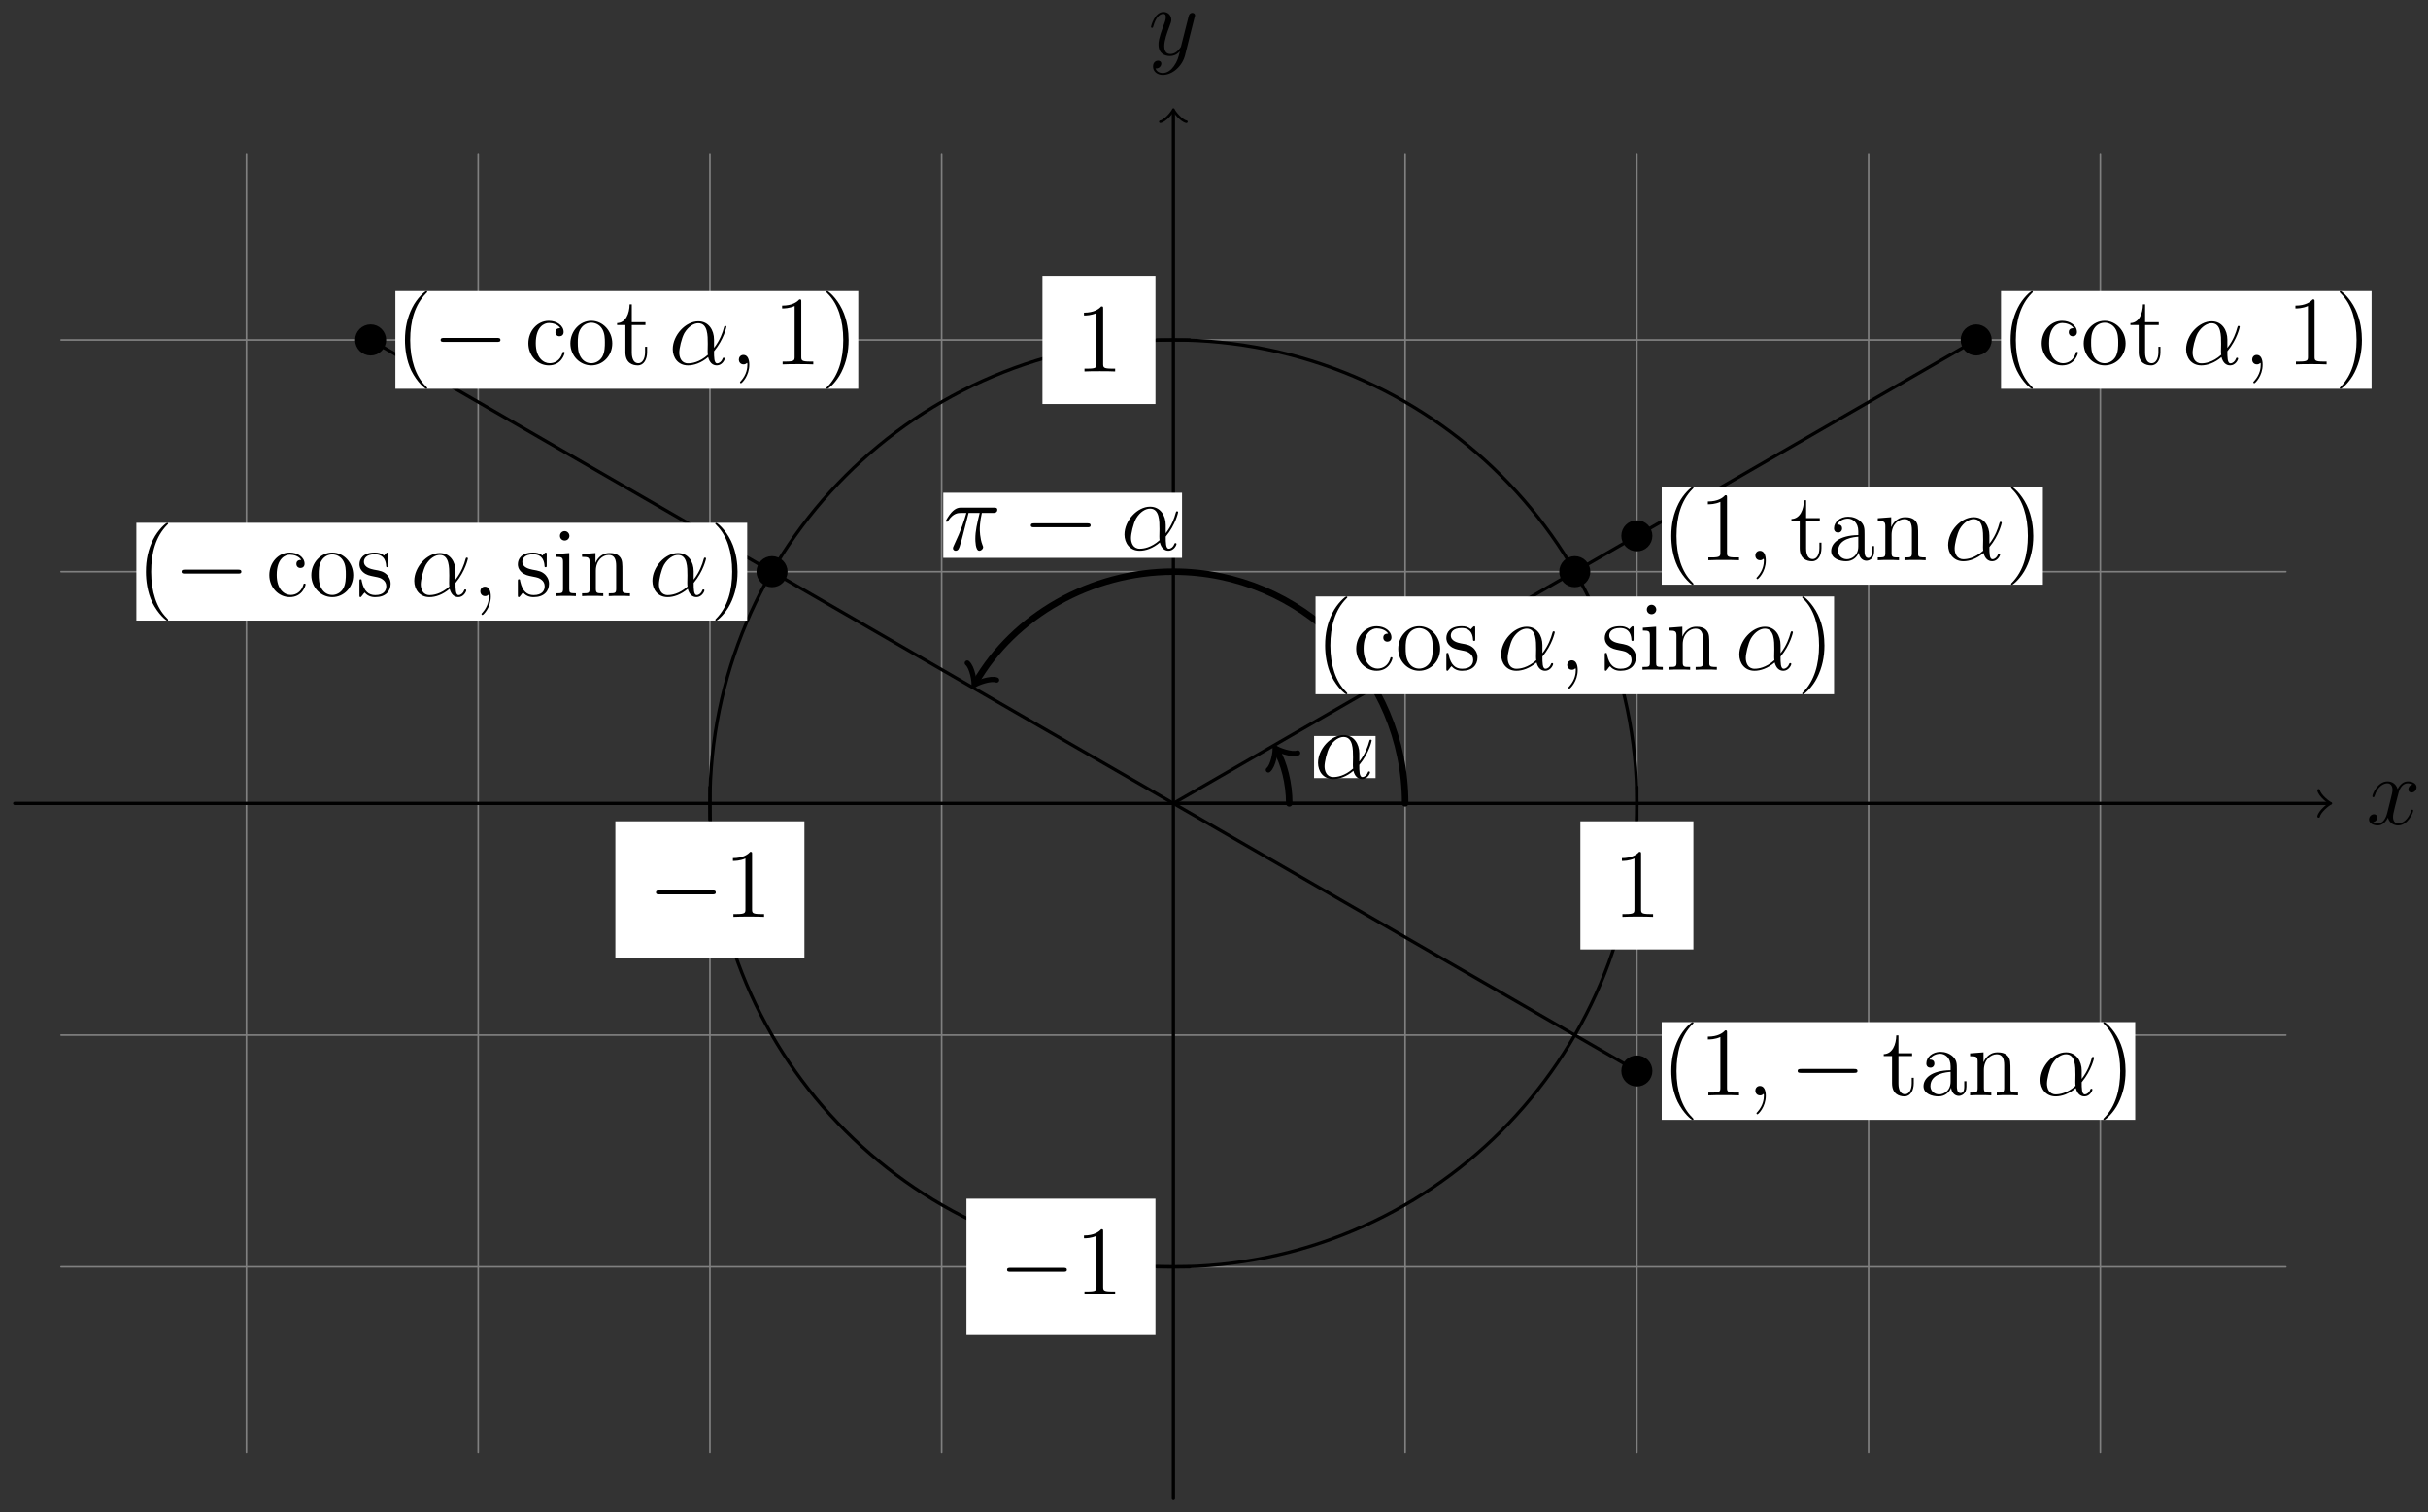 <?xml version="1.0" encoding="UTF-8"?>
<svg xmlns="http://www.w3.org/2000/svg" xmlns:xlink="http://www.w3.org/1999/xlink" width="297pt" height="185pt" viewBox="0 0 297 185" version="1.1">
<rect x="0" y="0" width="297" height="185" fill="#333333" stroke="none"/>
<defs>
<g>
<symbol overflow="visible" id="glyph0-0">
<path style="stroke:none;" d=""/>
</symbol>
<symbol overflow="visible" id="glyph0-1">
<path style="stroke:none;" d="M 5.672 -4.875 C 5.281 -4.812 5.141 -4.516 5.141 -4.297 C 5.141 -4 5.359 -3.906 5.531 -3.906 C 5.891 -3.906 6.141 -4.219 6.141 -4.547 C 6.141 -5.047 5.562 -5.266 5.062 -5.266 C 4.344 -5.266 3.938 -4.547 3.828 -4.328 C 3.547 -5.219 2.812 -5.266 2.594 -5.266 C 1.375 -5.266 0.734 -3.703 0.734 -3.438 C 0.734 -3.391 0.781 -3.328 0.859 -3.328 C 0.953 -3.328 0.984 -3.406 1 -3.453 C 1.406 -4.781 2.219 -5.031 2.562 -5.031 C 3.094 -5.031 3.203 -4.531 3.203 -4.25 C 3.203 -3.984 3.125 -3.703 2.984 -3.125 L 2.578 -1.5 C 2.406 -0.781 2.062 -0.125 1.422 -0.125 C 1.359 -0.125 1.062 -0.125 0.812 -0.281 C 1.25 -0.359 1.344 -0.719 1.344 -0.859 C 1.344 -1.094 1.156 -1.25 0.938 -1.25 C 0.641 -1.25 0.328 -0.984 0.328 -0.609 C 0.328 -0.109 0.891 0.125 1.406 0.125 C 1.984 0.125 2.391 -0.328 2.641 -0.828 C 2.828 -0.125 3.438 0.125 3.875 0.125 C 5.094 0.125 5.734 -1.453 5.734 -1.703 C 5.734 -1.766 5.688 -1.812 5.625 -1.812 C 5.516 -1.812 5.5 -1.75 5.469 -1.656 C 5.141 -0.609 4.453 -0.125 3.906 -0.125 C 3.484 -0.125 3.266 -0.438 3.266 -0.922 C 3.266 -1.188 3.312 -1.375 3.5 -2.156 L 3.922 -3.797 C 4.094 -4.5 4.5 -5.031 5.062 -5.031 C 5.078 -5.031 5.422 -5.031 5.672 -4.875 Z M 5.672 -4.875 "/>
</symbol>
<symbol overflow="visible" id="glyph0-2">
<path style="stroke:none;" d="M 3.141 1.344 C 2.828 1.797 2.359 2.203 1.766 2.203 C 1.625 2.203 1.047 2.172 0.875 1.625 C 0.906 1.641 0.969 1.641 0.984 1.641 C 1.344 1.641 1.594 1.328 1.594 1.047 C 1.594 0.781 1.359 0.688 1.188 0.688 C 0.984 0.688 0.578 0.828 0.578 1.406 C 0.578 2.016 1.094 2.438 1.766 2.438 C 2.969 2.438 4.172 1.344 4.5 0.016 L 5.672 -4.656 C 5.688 -4.703 5.719 -4.781 5.719 -4.859 C 5.719 -5.031 5.562 -5.156 5.391 -5.156 C 5.281 -5.156 5.031 -5.109 4.938 -4.75 L 4.047 -1.234 C 4 -1.016 4 -0.984 3.891 -0.859 C 3.656 -0.531 3.266 -0.125 2.688 -0.125 C 2.016 -0.125 1.953 -0.781 1.953 -1.094 C 1.953 -1.781 2.281 -2.703 2.609 -3.562 C 2.734 -3.906 2.812 -4.078 2.812 -4.312 C 2.812 -4.812 2.453 -5.266 1.859 -5.266 C 0.766 -5.266 0.328 -3.531 0.328 -3.438 C 0.328 -3.391 0.375 -3.328 0.453 -3.328 C 0.562 -3.328 0.578 -3.375 0.625 -3.547 C 0.906 -4.547 1.359 -5.031 1.828 -5.031 C 1.938 -5.031 2.141 -5.031 2.141 -4.641 C 2.141 -4.328 2.016 -3.984 1.828 -3.531 C 1.25 -1.953 1.25 -1.562 1.25 -1.281 C 1.25 -0.141 2.062 0.125 2.656 0.125 C 3 0.125 3.438 0.016 3.844 -0.438 L 3.859 -0.422 C 3.688 0.281 3.562 0.75 3.141 1.344 Z M 3.141 1.344 "/>
</symbol>
<symbol overflow="visible" id="glyph0-3">
<path style="stroke:none;" d="M 5.531 -3.031 C 5.531 -4.188 4.875 -5.266 3.609 -5.266 C 2.047 -5.266 0.484 -3.562 0.484 -1.859 C 0.484 -0.828 1.125 0.125 2.344 0.125 C 3.078 0.125 3.969 -0.172 4.812 -0.891 C 4.984 -0.219 5.359 0.125 5.875 0.125 C 6.516 0.125 6.844 -0.547 6.844 -0.703 C 6.844 -0.812 6.75 -0.812 6.719 -0.812 C 6.625 -0.812 6.609 -0.781 6.578 -0.688 C 6.469 -0.375 6.188 -0.125 5.906 -0.125 C 5.531 -0.125 5.531 -0.891 5.531 -1.609 C 6.75 -3.078 7.047 -4.578 7.047 -4.594 C 7.047 -4.703 6.938 -4.703 6.906 -4.703 C 6.797 -4.703 6.797 -4.656 6.734 -4.453 C 6.594 -3.922 6.281 -2.984 5.531 -2.016 Z M 4.781 -1.172 C 3.734 -0.234 2.781 -0.125 2.359 -0.125 C 1.516 -0.125 1.281 -0.875 1.281 -1.438 C 1.281 -1.953 1.547 -3.172 1.906 -3.828 C 2.406 -4.656 3.078 -5.031 3.609 -5.031 C 4.766 -5.031 4.766 -3.516 4.766 -2.516 C 4.766 -2.219 4.75 -1.906 4.75 -1.609 C 4.75 -1.359 4.766 -1.297 4.781 -1.172 Z M 4.781 -1.172 "/>
</symbol>
<symbol overflow="visible" id="glyph0-4">
<path style="stroke:none;" d="M 3.094 -4.5 L 4.453 -4.5 C 4.125 -3.172 3.922 -2.297 3.922 -1.344 C 3.922 -1.172 3.922 0.125 4.406 0.125 C 4.656 0.125 4.875 -0.109 4.875 -0.312 C 4.875 -0.375 4.875 -0.391 4.797 -0.578 C 4.469 -1.406 4.469 -2.422 4.469 -2.516 C 4.469 -2.578 4.469 -3.438 4.719 -4.5 L 6.062 -4.5 C 6.219 -4.5 6.609 -4.5 6.609 -4.891 C 6.609 -5.156 6.391 -5.156 6.172 -5.156 L 2.234 -5.156 C 1.953 -5.156 1.547 -5.156 1 -4.562 C 0.688 -4.219 0.312 -3.578 0.312 -3.516 C 0.312 -3.438 0.375 -3.422 0.438 -3.422 C 0.531 -3.422 0.531 -3.453 0.594 -3.531 C 1.219 -4.5 1.844 -4.5 2.141 -4.5 L 2.828 -4.5 C 2.562 -3.609 2.266 -2.562 1.281 -0.484 C 1.188 -0.281 1.188 -0.266 1.188 -0.188 C 1.188 0.062 1.406 0.125 1.5 0.125 C 1.859 0.125 1.953 -0.188 2.094 -0.688 C 2.281 -1.297 2.281 -1.328 2.406 -1.812 Z M 3.094 -4.5 "/>
</symbol>
<symbol overflow="visible" id="glyph0-5">
<path style="stroke:none;" d="M 2.328 0.047 C 2.328 -0.641 2.109 -1.156 1.609 -1.156 C 1.234 -1.156 1.047 -0.844 1.047 -0.578 C 1.047 -0.328 1.219 0 1.625 0 C 1.781 0 1.906 -0.047 2.016 -0.156 C 2.047 -0.172 2.062 -0.172 2.062 -0.172 C 2.094 -0.172 2.094 -0.016 2.094 0.047 C 2.094 0.438 2.016 1.219 1.328 2 C 1.188 2.141 1.188 2.156 1.188 2.188 C 1.188 2.25 1.25 2.312 1.312 2.312 C 1.406 2.312 2.328 1.422 2.328 0.047 Z M 2.328 0.047 "/>
</symbol>
<symbol overflow="visible" id="glyph1-0">
<path style="stroke:none;" d=""/>
</symbol>
<symbol overflow="visible" id="glyph1-1">
<path style="stroke:none;" d="M 7.875 -2.75 C 8.078 -2.75 8.297 -2.75 8.297 -2.984 C 8.297 -3.234 8.078 -3.234 7.875 -3.234 L 1.406 -3.234 C 1.203 -3.234 0.984 -3.234 0.984 -2.984 C 0.984 -2.75 1.203 -2.75 1.406 -2.75 Z M 7.875 -2.75 "/>
</symbol>
<symbol overflow="visible" id="glyph2-0">
<path style="stroke:none;" d=""/>
</symbol>
<symbol overflow="visible" id="glyph2-1">
<path style="stroke:none;" d="M 3.438 -7.656 C 3.438 -7.938 3.438 -7.953 3.203 -7.953 C 2.922 -7.625 2.312 -7.188 1.094 -7.188 L 1.094 -6.844 C 1.359 -6.844 1.953 -6.844 2.625 -7.141 L 2.625 -0.922 C 2.625 -0.484 2.578 -0.344 1.531 -0.344 L 1.156 -0.344 L 1.156 0 C 1.484 -0.031 2.641 -0.031 3.031 -0.031 C 3.438 -0.031 4.578 -0.031 4.906 0 L 4.906 -0.344 L 4.531 -0.344 C 3.484 -0.344 3.438 -0.484 3.438 -0.922 Z M 3.438 -7.656 "/>
</symbol>
<symbol overflow="visible" id="glyph2-2">
<path style="stroke:none;" d="M 3.891 2.906 C 3.891 2.875 3.891 2.844 3.688 2.641 C 2.484 1.438 1.812 -0.531 1.812 -2.969 C 1.812 -5.297 2.375 -7.297 3.766 -8.703 C 3.891 -8.812 3.891 -8.828 3.891 -8.875 C 3.891 -8.938 3.828 -8.969 3.781 -8.969 C 3.625 -8.969 2.641 -8.109 2.062 -6.938 C 1.453 -5.719 1.172 -4.453 1.172 -2.969 C 1.172 -1.906 1.344 -0.484 1.953 0.781 C 2.672 2.219 3.641 3 3.781 3 C 3.828 3 3.891 2.969 3.891 2.906 Z M 3.891 2.906 "/>
</symbol>
<symbol overflow="visible" id="glyph2-3">
<path style="stroke:none;" d="M 4.328 -4.422 C 4.188 -4.422 3.734 -4.422 3.734 -3.938 C 3.734 -3.641 3.938 -3.438 4.234 -3.438 C 4.5 -3.438 4.734 -3.609 4.734 -3.953 C 4.734 -4.75 3.891 -5.328 2.922 -5.328 C 1.531 -5.328 0.422 -4.094 0.422 -2.578 C 0.422 -1.047 1.562 0.125 2.922 0.125 C 4.5 0.125 4.859 -1.312 4.859 -1.422 C 4.859 -1.531 4.766 -1.531 4.734 -1.531 C 4.625 -1.531 4.609 -1.5 4.578 -1.344 C 4.312 -0.5 3.672 -0.141 3.031 -0.141 C 2.297 -0.141 1.328 -0.781 1.328 -2.594 C 1.328 -4.578 2.344 -5.062 2.938 -5.062 C 3.391 -5.062 4.047 -4.891 4.328 -4.422 Z M 4.328 -4.422 "/>
</symbol>
<symbol overflow="visible" id="glyph2-4">
<path style="stroke:none;" d="M 5.484 -2.562 C 5.484 -4.094 4.312 -5.328 2.922 -5.328 C 1.5 -5.328 0.359 -4.062 0.359 -2.562 C 0.359 -1.031 1.547 0.125 2.922 0.125 C 4.328 0.125 5.484 -1.047 5.484 -2.562 Z M 2.922 -0.141 C 2.484 -0.141 1.953 -0.328 1.609 -0.922 C 1.281 -1.453 1.266 -2.156 1.266 -2.672 C 1.266 -3.125 1.266 -3.844 1.641 -4.391 C 1.969 -4.906 2.5 -5.094 2.922 -5.094 C 3.375 -5.094 3.891 -4.875 4.203 -4.406 C 4.578 -3.859 4.578 -3.109 4.578 -2.672 C 4.578 -2.25 4.578 -1.5 4.266 -0.938 C 3.938 -0.375 3.375 -0.141 2.922 -0.141 Z M 2.922 -0.141 "/>
</symbol>
<symbol overflow="visible" id="glyph2-5">
<path style="stroke:none;" d="M 3.922 -5.062 C 3.922 -5.266 3.922 -5.328 3.797 -5.328 C 3.703 -5.328 3.484 -5.062 3.391 -4.953 C 3.031 -5.266 2.656 -5.328 2.266 -5.328 C 0.828 -5.328 0.391 -4.547 0.391 -3.891 C 0.391 -3.75 0.391 -3.328 0.844 -2.922 C 1.234 -2.578 1.641 -2.5 2.188 -2.391 C 2.844 -2.266 3 -2.219 3.297 -1.984 C 3.516 -1.812 3.672 -1.547 3.672 -1.203 C 3.672 -0.688 3.375 -0.125 2.312 -0.125 C 1.531 -0.125 0.953 -0.578 0.688 -1.766 C 0.641 -1.984 0.641 -2 0.641 -2.016 C 0.609 -2.062 0.562 -2.062 0.531 -2.062 C 0.391 -2.062 0.391 -2 0.391 -1.781 L 0.391 -0.156 C 0.391 0.062 0.391 0.125 0.516 0.125 C 0.578 0.125 0.578 0.109 0.781 -0.141 C 0.844 -0.234 0.844 -0.25 1.031 -0.438 C 1.484 0.125 2.125 0.125 2.328 0.125 C 3.578 0.125 4.203 -0.578 4.203 -1.516 C 4.203 -2.156 3.812 -2.547 3.703 -2.656 C 3.281 -3.031 2.953 -3.094 2.156 -3.234 C 1.812 -3.312 0.938 -3.484 0.938 -4.203 C 0.938 -4.562 1.188 -5.109 2.266 -5.109 C 3.562 -5.109 3.641 -4 3.656 -3.641 C 3.672 -3.531 3.75 -3.531 3.797 -3.531 C 3.922 -3.531 3.922 -3.594 3.922 -3.812 Z M 3.922 -5.062 "/>
</symbol>
<symbol overflow="visible" id="glyph2-6">
<path style="stroke:none;" d="M 2.078 -7.359 C 2.078 -7.672 1.828 -7.953 1.5 -7.953 C 1.188 -7.953 0.922 -7.703 0.922 -7.375 C 0.922 -7.016 1.203 -6.797 1.5 -6.797 C 1.859 -6.797 2.078 -7.094 2.078 -7.359 Z M 0.438 -5.141 L 0.438 -4.797 C 1.188 -4.797 1.297 -4.719 1.297 -4.141 L 1.297 -0.891 C 1.297 -0.344 1.172 -0.344 0.391 -0.344 L 0.391 0 C 0.734 -0.031 1.297 -0.031 1.656 -0.031 C 1.781 -0.031 2.469 -0.031 2.875 0 L 2.875 -0.344 C 2.109 -0.344 2.062 -0.406 2.062 -0.875 L 2.062 -5.266 Z M 0.438 -5.141 "/>
</symbol>
<symbol overflow="visible" id="glyph2-7">
<path style="stroke:none;" d="M 5.312 -2.906 C 5.312 -4.016 5.312 -4.344 5.047 -4.734 C 4.703 -5.203 4.141 -5.266 3.734 -5.266 C 2.562 -5.266 2.109 -4.281 2.016 -4.047 L 2.016 -5.266 L 0.375 -5.141 L 0.375 -4.797 C 1.188 -4.797 1.297 -4.703 1.297 -4.125 L 1.297 -0.891 C 1.297 -0.344 1.156 -0.344 0.375 -0.344 L 0.375 0 C 0.688 -0.031 1.344 -0.031 1.672 -0.031 C 2.016 -0.031 2.672 -0.031 2.969 0 L 2.969 -0.344 C 2.219 -0.344 2.062 -0.344 2.062 -0.891 L 2.062 -3.109 C 2.062 -4.359 2.891 -5.031 3.641 -5.031 C 4.375 -5.031 4.547 -4.422 4.547 -3.688 L 4.547 -0.891 C 4.547 -0.344 4.406 -0.344 3.641 -0.344 L 3.641 0 C 3.938 -0.031 4.594 -0.031 4.922 -0.031 C 5.266 -0.031 5.922 -0.031 6.234 0 L 6.234 -0.344 C 5.625 -0.344 5.328 -0.344 5.312 -0.703 Z M 5.312 -2.906 "/>
</symbol>
<symbol overflow="visible" id="glyph2-8">
<path style="stroke:none;" d="M 3.375 -2.969 C 3.375 -3.891 3.25 -5.359 2.578 -6.75 C 1.875 -8.188 0.891 -8.969 0.766 -8.969 C 0.719 -8.969 0.656 -8.938 0.656 -8.875 C 0.656 -8.828 0.656 -8.812 0.859 -8.609 C 2.062 -7.406 2.719 -5.422 2.719 -2.984 C 2.719 -0.672 2.156 1.328 0.781 2.734 C 0.656 2.844 0.656 2.875 0.656 2.906 C 0.656 2.969 0.719 3 0.766 3 C 0.922 3 1.906 2.141 2.484 0.969 C 3.094 -0.25 3.375 -1.547 3.375 -2.969 Z M 3.375 -2.969 "/>
</symbol>
<symbol overflow="visible" id="glyph2-9">
<path style="stroke:none;" d="M 2.016 -4.812 L 3.688 -4.812 L 3.688 -5.156 L 2.016 -5.156 L 2.016 -7.344 L 1.75 -7.344 C 1.734 -6.234 1.297 -5.078 0.219 -5.047 L 0.219 -4.812 L 1.234 -4.812 L 1.234 -1.484 C 1.234 -0.156 2.109 0.125 2.75 0.125 C 3.5 0.125 3.891 -0.625 3.891 -1.484 L 3.891 -2.156 L 3.641 -2.156 L 3.641 -1.5 C 3.641 -0.641 3.281 -0.141 2.828 -0.141 C 2.016 -0.141 2.016 -1.25 2.016 -1.453 Z M 2.016 -4.812 "/>
</symbol>
<symbol overflow="visible" id="glyph2-10">
<path style="stroke:none;" d="M 4.609 -3.188 C 4.609 -3.844 4.609 -4.312 4.094 -4.781 C 3.672 -5.156 3.125 -5.328 2.609 -5.328 C 1.625 -5.328 0.875 -4.688 0.875 -3.906 C 0.875 -3.562 1.094 -3.391 1.375 -3.391 C 1.656 -3.391 1.859 -3.594 1.859 -3.891 C 1.859 -4.375 1.438 -4.375 1.25 -4.375 C 1.531 -4.875 2.109 -5.094 2.578 -5.094 C 3.125 -5.094 3.844 -4.641 3.844 -3.562 L 3.844 -3.078 C 1.438 -3.047 0.531 -2.047 0.531 -1.125 C 0.531 -0.172 1.625 0.125 2.359 0.125 C 3.141 0.125 3.688 -0.359 3.906 -0.938 C 3.953 -0.375 4.328 0.062 4.844 0.062 C 5.094 0.062 5.781 -0.109 5.781 -1.062 L 5.781 -1.734 L 5.516 -1.734 L 5.516 -1.062 C 5.516 -0.375 5.234 -0.281 5.062 -0.281 C 4.609 -0.281 4.609 -0.922 4.609 -1.094 Z M 3.844 -1.688 C 3.844 -0.516 2.969 -0.125 2.453 -0.125 C 1.859 -0.125 1.375 -0.547 1.375 -1.125 C 1.375 -2.703 3.406 -2.844 3.844 -2.875 Z M 3.844 -1.688 "/>
</symbol>
</g>
</defs>
<g id="surface1">
<path style="fill:none;stroke-width:0.199;stroke-linecap:round;stroke-linejoin:miter;stroke:rgb(50%,50%,50%);stroke-opacity:1;stroke-miterlimit:10;" d="M -136.064 -56.692 L 136.065 -56.692 M -136.064 -28.345 L 136.065 -28.345 M -136.064 0.001 L 136.065 0.001 M -136.064 28.348 L 136.065 28.348 M -136.064 56.695 L 136.065 56.695 M -113.385 -79.371 L -113.385 79.37 M -85.039 -79.371 L -85.039 79.37 M -56.693 -79.371 L -56.693 79.37 M -28.347 -79.371 L -28.347 79.37 M -0.001 -79.371 L -0.001 79.37 M 28.348 -79.371 L 28.348 79.37 M 56.694 -79.371 L 56.694 79.37 M 85.04 -79.371 L 85.04 79.37 M 113.386 -79.371 L 113.386 79.37 " transform="matrix(1,0,0,-1,143.533,98.283)"/>
<path style="fill:none;stroke-width:0.399;stroke-linecap:round;stroke-linejoin:miter;stroke:rgb(0%,0%,0%);stroke-opacity:1;stroke-miterlimit:10;" d="M 56.694 0.001 C 56.694 31.313 31.313 56.695 -0.001 56.695 C -31.312 56.695 -56.693 31.313 -56.693 0.001 C -56.693 -31.31 -31.312 -56.692 -0.001 -56.692 C 31.313 -56.692 56.694 -31.31 56.694 0.001 Z M 56.694 0.001 " transform="matrix(1,0,0,-1,143.533,98.283)"/>
<path style="fill:none;stroke-width:0.399;stroke-linecap:round;stroke-linejoin:miter;stroke:rgb(0%,0%,0%);stroke-opacity:1;stroke-miterlimit:10;" d="M -141.735 0.001 L 141.275 0.001 " transform="matrix(1,0,0,-1,143.533,98.283)"/>
<path style="fill:none;stroke-width:0.319;stroke-linecap:round;stroke-linejoin:round;stroke:rgb(0%,0%,0%);stroke-opacity:1;stroke-miterlimit:10;" d="M -1.196 1.595 C -1.094 0.997 -0 0.099 0.3 0.001 C -0 -0.1 -1.094 -0.995 -1.196 -1.592 " transform="matrix(1,0,0,-1,284.817,98.283)"/>
<g style="fill:rgb(0%,0%,0%);fill-opacity:1;">
  <use xlink:href="#glyph0-1" x="289.459" y="100.857"/>
</g>
<path style="fill:none;stroke-width:0.399;stroke-linecap:round;stroke-linejoin:miter;stroke:rgb(0%,0%,0%);stroke-opacity:1;stroke-miterlimit:10;" d="M -0.001 -85.039 L -0.001 84.581 " transform="matrix(1,0,0,-1,143.533,98.283)"/>
<path style="fill:none;stroke-width:0.319;stroke-linecap:round;stroke-linejoin:round;stroke:rgb(0%,0%,0%);stroke-opacity:1;stroke-miterlimit:10;" d="M -1.197 1.595 C -1.095 0.997 -0.001 0.099 0.299 0.001 C -0.001 -0.1 -1.095 -0.995 -1.197 -1.592 " transform="matrix(0,-1,-1,0,143.533,13.698)"/>
<g style="fill:rgb(0%,0%,0%);fill-opacity:1;">
  <use xlink:href="#glyph0-2" x="140.464" y="6.731"/>
</g>
<path style="fill:none;stroke-width:0.399;stroke-linecap:round;stroke-linejoin:miter;stroke:rgb(0%,0%,0%);stroke-opacity:1;stroke-miterlimit:10;" d="M -56.693 1.993 L -56.693 -1.991 " transform="matrix(1,0,0,-1,143.533,98.283)"/>
<path style=" stroke:none;fill-rule:nonzero;fill:rgb(100%,100%,100%);fill-opacity:1;" d="M 75.273 117.145 L 98.398 117.145 L 98.398 100.473 L 75.273 100.473 Z M 75.273 117.145 "/>
<g style="fill:rgb(0%,0%,0%);fill-opacity:1;">
  <use xlink:href="#glyph1-1" x="79.26" y="112.164"/>
</g>
<g style="fill:rgb(0%,0%,0%);fill-opacity:1;">
  <use xlink:href="#glyph2-1" x="88.558" y="112.164"/>
</g>
<path style="fill:none;stroke-width:0.399;stroke-linecap:round;stroke-linejoin:miter;stroke:rgb(0%,0%,0%);stroke-opacity:1;stroke-miterlimit:10;" d="M 56.694 1.993 L 56.694 -1.991 " transform="matrix(1,0,0,-1,143.533,98.283)"/>
<path style=" stroke:none;fill-rule:nonzero;fill:rgb(100%,100%,100%);fill-opacity:1;" d="M 193.316 116.148 L 207.141 116.148 L 207.141 100.473 L 193.316 100.473 Z M 193.316 116.148 "/>
<g style="fill:rgb(0%,0%,0%);fill-opacity:1;">
  <use xlink:href="#glyph2-1" x="197.303" y="112.164"/>
</g>
<path style="fill:none;stroke-width:0.399;stroke-linecap:round;stroke-linejoin:miter;stroke:rgb(0%,0%,0%);stroke-opacity:1;stroke-miterlimit:10;" d="M 1.991 -56.692 L -1.993 -56.692 " transform="matrix(1,0,0,-1,143.533,98.283)"/>
<path style=" stroke:none;fill-rule:nonzero;fill:rgb(100%,100%,100%);fill-opacity:1;" d="M 118.219 163.312 L 141.34 163.312 L 141.34 146.645 L 118.219 146.645 Z M 118.219 163.312 "/>
<g style="fill:rgb(0%,0%,0%);fill-opacity:1;">
  <use xlink:href="#glyph1-1" x="122.203" y="158.332"/>
</g>
<g style="fill:rgb(0%,0%,0%);fill-opacity:1;">
  <use xlink:href="#glyph2-1" x="131.502" y="158.332"/>
</g>
<path style="fill:none;stroke-width:0.399;stroke-linecap:round;stroke-linejoin:miter;stroke:rgb(0%,0%,0%);stroke-opacity:1;stroke-miterlimit:10;" d="M 1.991 56.695 L -1.993 56.695 " transform="matrix(1,0,0,-1,143.533,98.283)"/>
<path style=" stroke:none;fill-rule:nonzero;fill:rgb(100%,100%,100%);fill-opacity:1;" d="M 127.516 49.426 L 141.34 49.426 L 141.34 33.75 L 127.516 33.75 Z M 127.516 49.426 "/>
<g style="fill:rgb(0%,0%,0%);fill-opacity:1;">
  <use xlink:href="#glyph2-1" x="131.502" y="45.44"/>
</g>
<path style="fill:none;stroke-width:0.797;stroke-linecap:round;stroke-linejoin:miter;stroke:rgb(0%,0%,0%);stroke-opacity:1;stroke-miterlimit:10;" d="M 14.174 0.001 C 14.174 2.486 13.517 4.931 12.627 6.474 " transform="matrix(1,0,0,-1,143.533,98.283)"/>
<path style="fill:none;stroke-width:0.638;stroke-linecap:round;stroke-linejoin:round;stroke:rgb(0%,0%,0%);stroke-opacity:1;stroke-miterlimit:10;" d="M -1.555 2.072 C -1.427 1.295 -0.002 0.129 0.387 -0.001 C 0.001 -0.13 -1.425 -1.296 -1.554 -2.074 " transform="matrix(-0.5,-0.866,-0.866,0.5,156.162,91.808)"/>
<path style=" stroke:none;fill-rule:nonzero;fill:rgb(100%,100%,100%);fill-opacity:1;" d="M 160.742 95.188 L 168.262 95.188 L 168.262 90.039 L 160.742 90.039 Z M 160.742 95.188 "/>
<g style="fill:rgb(0%,0%,0%);fill-opacity:1;">
  <use xlink:href="#glyph0-3" x="160.741" y="95.186"/>
</g>
<path style="fill:none;stroke-width:0.797;stroke-linecap:round;stroke-linejoin:miter;stroke:rgb(0%,0%,0%);stroke-opacity:1;stroke-miterlimit:10;" d="M 28.348 0.001 C 28.348 15.657 15.654 28.348 -0.001 28.348 C -10.126 28.348 -19.485 22.942 -24.195 14.786 " transform="matrix(1,0,0,-1,143.533,98.283)"/>
<path style="fill:none;stroke-width:0.638;stroke-linecap:round;stroke-linejoin:round;stroke:rgb(0%,0%,0%);stroke-opacity:1;stroke-miterlimit:10;" d="M -1.552 2.072 C -1.424 1.294 0.001 0.131 0.388 -0.001 C -0.001 -0.131 -1.426 -1.297 -1.554 -2.074 " transform="matrix(-0.5,0.866,0.866,0.5,119.336,83.496)"/>
<path style=" stroke:none;fill-rule:nonzero;fill:rgb(100%,100%,100%);fill-opacity:1;" d="M 115.383 68.25 L 144.59 68.25 L 144.59 60.281 L 115.383 60.281 Z M 115.383 68.25 "/>
<g style="fill:rgb(0%,0%,0%);fill-opacity:1;">
  <use xlink:href="#glyph0-4" x="115.383" y="67.254"/>
</g>
<g style="fill:rgb(0%,0%,0%);fill-opacity:1;">
  <use xlink:href="#glyph1-1" x="125.11" y="67.254"/>
</g>
<g style="fill:rgb(0%,0%,0%);fill-opacity:1;">
  <use xlink:href="#glyph0-3" x="137.065" y="67.254"/>
</g>
<path style="fill:none;stroke-width:0.399;stroke-linecap:round;stroke-linejoin:miter;stroke:rgb(0%,0%,0%);stroke-opacity:1;stroke-miterlimit:10;" d="M -0.001 0.001 L 28.348 0.001 " transform="matrix(1,0,0,-1,143.533,98.283)"/>
<path style="fill:none;stroke-width:0.399;stroke-linecap:round;stroke-linejoin:miter;stroke:rgb(0%,0%,0%);stroke-opacity:1;stroke-miterlimit:10;" d="M -0.001 0.001 L 98.2 56.695 " transform="matrix(1,0,0,-1,143.533,98.283)"/>
<path style="fill:none;stroke-width:0.399;stroke-linecap:round;stroke-linejoin:miter;stroke:rgb(0%,0%,0%);stroke-opacity:1;stroke-miterlimit:10;" d="M -0.001 0.001 L 56.694 -32.732 " transform="matrix(1,0,0,-1,143.533,98.283)"/>
<path style="fill:none;stroke-width:0.399;stroke-linecap:round;stroke-linejoin:miter;stroke:rgb(0%,0%,0%);stroke-opacity:1;stroke-miterlimit:10;" d="M -0.001 0.001 L -98.199 56.695 " transform="matrix(1,0,0,-1,143.533,98.283)"/>
<path style="fill-rule:nonzero;fill:rgb(0%,0%,0%);fill-opacity:1;stroke-width:0.399;stroke-linecap:round;stroke-linejoin:miter;stroke:rgb(0%,0%,0%);stroke-opacity:1;stroke-miterlimit:10;" d="M 50.8 28.348 C 50.8 29.286 50.039 30.047 49.097 30.047 C 48.16 30.047 47.398 29.286 47.398 28.348 C 47.398 27.407 48.16 26.645 49.097 26.645 C 50.039 26.645 50.8 27.407 50.8 28.348 Z M 50.8 28.348 " transform="matrix(1,0,0,-1,143.533,98.283)"/>
<path style=" stroke:none;fill-rule:nonzero;fill:rgb(100%,100%,100%);fill-opacity:1;" d="M 160.922 84.926 L 224.348 84.926 L 224.348 72.969 L 160.922 72.969 Z M 160.922 84.926 "/>
<g style="fill:rgb(0%,0%,0%);fill-opacity:1;">
  <use xlink:href="#glyph2-2" x="160.921" y="81.936"/>
  <use xlink:href="#glyph2-3" x="165.474" y="81.936"/>
  <use xlink:href="#glyph2-4" x="170.677" y="81.936"/>
  <use xlink:href="#glyph2-5" x="176.53" y="81.936"/>
</g>
<g style="fill:rgb(0%,0%,0%);fill-opacity:1;">
  <use xlink:href="#glyph0-3" x="183.14" y="81.936"/>
</g>
<g style="fill:rgb(0%,0%,0%);fill-opacity:1;">
  <use xlink:href="#glyph0-5" x="190.658" y="81.936"/>
</g>
<g style="fill:rgb(0%,0%,0%);fill-opacity:1;">
  <use xlink:href="#glyph2-5" x="195.906" y="81.936"/>
  <use xlink:href="#glyph2-6" x="200.523" y="81.936"/>
  <use xlink:href="#glyph2-7" x="203.775" y="81.936"/>
</g>
<g style="fill:rgb(0%,0%,0%);fill-opacity:1;">
  <use xlink:href="#glyph0-3" x="212.272" y="81.936"/>
</g>
<g style="fill:rgb(0%,0%,0%);fill-opacity:1;">
  <use xlink:href="#glyph2-8" x="219.794" y="81.936"/>
</g>
<path style="fill-rule:nonzero;fill:rgb(0%,0%,0%);fill-opacity:1;stroke-width:0.399;stroke-linecap:round;stroke-linejoin:miter;stroke:rgb(0%,0%,0%);stroke-opacity:1;stroke-miterlimit:10;" d="M -47.397 28.348 C -47.397 29.286 -48.159 30.047 -49.1 30.047 C -50.037 30.047 -50.799 29.286 -50.799 28.348 C -50.799 27.407 -50.037 26.645 -49.1 26.645 C -48.159 26.645 -47.397 27.407 -47.397 28.348 Z M -47.397 28.348 " transform="matrix(1,0,0,-1,143.533,98.283)"/>
<path style=" stroke:none;fill-rule:nonzero;fill:rgb(100%,100%,100%);fill-opacity:1;" d="M 16.68 75.914 L 91.398 75.914 L 91.398 63.957 L 16.68 63.957 Z M 16.68 75.914 "/>
<g style="fill:rgb(0%,0%,0%);fill-opacity:1;">
  <use xlink:href="#glyph2-2" x="16.678" y="72.924"/>
</g>
<g style="fill:rgb(0%,0%,0%);fill-opacity:1;">
  <use xlink:href="#glyph1-1" x="21.23" y="72.924"/>
</g>
<g style="fill:rgb(0%,0%,0%);fill-opacity:1;">
  <use xlink:href="#glyph2-3" x="32.522" y="72.924"/>
  <use xlink:href="#glyph2-4" x="37.725" y="72.924"/>
  <use xlink:href="#glyph2-5" x="43.579" y="72.924"/>
</g>
<g style="fill:rgb(0%,0%,0%);fill-opacity:1;">
  <use xlink:href="#glyph0-3" x="50.189" y="72.924"/>
</g>
<g style="fill:rgb(0%,0%,0%);fill-opacity:1;">
  <use xlink:href="#glyph0-5" x="57.707" y="72.924"/>
</g>
<g style="fill:rgb(0%,0%,0%);fill-opacity:1;">
  <use xlink:href="#glyph2-5" x="62.955" y="72.924"/>
  <use xlink:href="#glyph2-6" x="67.572" y="72.924"/>
  <use xlink:href="#glyph2-7" x="70.824" y="72.924"/>
</g>
<g style="fill:rgb(0%,0%,0%);fill-opacity:1;">
  <use xlink:href="#glyph0-3" x="79.321" y="72.924"/>
</g>
<g style="fill:rgb(0%,0%,0%);fill-opacity:1;">
  <use xlink:href="#glyph2-8" x="86.843" y="72.924"/>
</g>
<path style="fill-rule:nonzero;fill:rgb(0%,0%,0%);fill-opacity:1;stroke-width:0.399;stroke-linecap:round;stroke-linejoin:miter;stroke:rgb(0%,0%,0%);stroke-opacity:1;stroke-miterlimit:10;" d="M 58.394 32.731 C 58.394 33.672 57.632 34.434 56.694 34.434 C 55.753 34.434 54.991 33.672 54.991 32.731 C 54.991 31.793 55.753 31.032 56.694 31.032 C 57.632 31.032 58.394 31.793 58.394 32.731 Z M 58.394 32.731 " transform="matrix(1,0,0,-1,143.533,98.283)"/>
<path style=" stroke:none;fill-rule:nonzero;fill:rgb(100%,100%,100%);fill-opacity:1;" d="M 203.266 71.527 L 249.891 71.527 L 249.891 59.57 L 203.266 59.57 Z M 203.266 71.527 "/>
<g style="fill:rgb(0%,0%,0%);fill-opacity:1;">
  <use xlink:href="#glyph2-2" x="203.264" y="68.539"/>
  <use xlink:href="#glyph2-1" x="207.817" y="68.539"/>
</g>
<g style="fill:rgb(0%,0%,0%);fill-opacity:1;">
  <use xlink:href="#glyph0-5" x="213.67" y="68.539"/>
</g>
<g style="fill:rgb(0%,0%,0%);fill-opacity:1;">
  <use xlink:href="#glyph2-9" x="218.914" y="68.539"/>
  <use xlink:href="#glyph2-10" x="223.467" y="68.539"/>
  <use xlink:href="#glyph2-7" x="229.321" y="68.539"/>
</g>
<g style="fill:rgb(0%,0%,0%);fill-opacity:1;">
  <use xlink:href="#glyph0-3" x="237.816" y="68.539"/>
</g>
<g style="fill:rgb(0%,0%,0%);fill-opacity:1;">
  <use xlink:href="#glyph2-8" x="245.339" y="68.539"/>
</g>
<path style="fill-rule:nonzero;fill:rgb(0%,0%,0%);fill-opacity:1;stroke-width:0.399;stroke-linecap:round;stroke-linejoin:miter;stroke:rgb(0%,0%,0%);stroke-opacity:1;stroke-miterlimit:10;" d="M 58.394 -32.732 C 58.394 -31.791 57.632 -31.033 56.694 -31.033 C 55.753 -31.033 54.991 -31.791 54.991 -32.732 C 54.991 -33.67 55.753 -34.431 56.694 -34.431 C 57.632 -34.431 58.394 -33.67 58.394 -32.732 Z M 58.394 -32.732 " transform="matrix(1,0,0,-1,143.533,98.283)"/>
<path style=" stroke:none;fill-rule:nonzero;fill:rgb(100%,100%,100%);fill-opacity:1;" d="M 203.266 136.992 L 261.184 136.992 L 261.184 125.039 L 203.266 125.039 Z M 203.266 136.992 "/>
<g style="fill:rgb(0%,0%,0%);fill-opacity:1;">
  <use xlink:href="#glyph2-2" x="203.264" y="134.005"/>
  <use xlink:href="#glyph2-1" x="207.817" y="134.005"/>
</g>
<g style="fill:rgb(0%,0%,0%);fill-opacity:1;">
  <use xlink:href="#glyph0-5" x="213.67" y="134.005"/>
</g>
<g style="fill:rgb(0%,0%,0%);fill-opacity:1;">
  <use xlink:href="#glyph1-1" x="218.914" y="134.005"/>
</g>
<g style="fill:rgb(0%,0%,0%);fill-opacity:1;">
  <use xlink:href="#glyph2-9" x="230.206" y="134.005"/>
  <use xlink:href="#glyph2-10" x="234.759" y="134.005"/>
  <use xlink:href="#glyph2-7" x="240.612" y="134.005"/>
</g>
<g style="fill:rgb(0%,0%,0%);fill-opacity:1;">
  <use xlink:href="#glyph0-3" x="249.108" y="134.005"/>
</g>
<g style="fill:rgb(0%,0%,0%);fill-opacity:1;">
  <use xlink:href="#glyph2-8" x="256.63" y="134.005"/>
</g>
<path style="fill-rule:nonzero;fill:rgb(0%,0%,0%);fill-opacity:1;stroke-width:0.399;stroke-linecap:round;stroke-linejoin:miter;stroke:rgb(0%,0%,0%);stroke-opacity:1;stroke-miterlimit:10;" d="M 99.899 56.695 C 99.899 57.632 99.137 58.394 98.196 58.394 C 97.258 58.394 96.497 57.632 96.497 56.695 C 96.497 55.754 97.258 54.992 98.196 54.992 C 99.137 54.992 99.899 55.754 99.899 56.695 Z M 99.899 56.695 " transform="matrix(1,0,0,-1,143.533,98.283)"/>
<path style=" stroke:none;fill-rule:nonzero;fill:rgb(100%,100%,100%);fill-opacity:1;" d="M 244.77 47.566 L 290.098 47.566 L 290.098 35.609 L 244.77 35.609 Z M 244.77 47.566 "/>
<g style="fill:rgb(0%,0%,0%);fill-opacity:1;">
  <use xlink:href="#glyph2-2" x="244.769" y="44.576"/>
  <use xlink:href="#glyph2-3" x="249.322" y="44.576"/>
  <use xlink:href="#glyph2-4" x="254.525" y="44.576"/>
  <use xlink:href="#glyph2-9" x="260.378" y="44.576"/>
</g>
<g style="fill:rgb(0%,0%,0%);fill-opacity:1;">
  <use xlink:href="#glyph0-3" x="266.923" y="44.576"/>
</g>
<g style="fill:rgb(0%,0%,0%);fill-opacity:1;">
  <use xlink:href="#glyph0-5" x="274.441" y="44.576"/>
</g>
<g style="fill:rgb(0%,0%,0%);fill-opacity:1;">
  <use xlink:href="#glyph2-1" x="279.689" y="44.576"/>
  <use xlink:href="#glyph2-8" x="285.542" y="44.576"/>
</g>
<path style="fill-rule:nonzero;fill:rgb(0%,0%,0%);fill-opacity:1;stroke-width:0.399;stroke-linecap:round;stroke-linejoin:miter;stroke:rgb(0%,0%,0%);stroke-opacity:1;stroke-miterlimit:10;" d="M -96.496 56.695 C -96.496 57.632 -97.257 58.394 -98.195 58.394 C -99.136 58.394 -99.898 57.632 -99.898 56.695 C -99.898 55.754 -99.136 54.992 -98.195 54.992 C -97.257 54.992 -96.496 55.754 -96.496 56.695 Z M -96.496 56.695 " transform="matrix(1,0,0,-1,143.533,98.283)"/>
<path style=" stroke:none;fill-rule:nonzero;fill:rgb(100%,100%,100%);fill-opacity:1;" d="M 48.363 47.566 L 104.984 47.566 L 104.984 35.609 L 48.363 35.609 Z M 48.363 47.566 "/>
<g style="fill:rgb(0%,0%,0%);fill-opacity:1;">
  <use xlink:href="#glyph2-2" x="48.364" y="44.576"/>
</g>
<g style="fill:rgb(0%,0%,0%);fill-opacity:1;">
  <use xlink:href="#glyph1-1" x="52.916" y="44.576"/>
</g>
<g style="fill:rgb(0%,0%,0%);fill-opacity:1;">
  <use xlink:href="#glyph2-3" x="64.208" y="44.576"/>
  <use xlink:href="#glyph2-4" x="69.411" y="44.576"/>
  <use xlink:href="#glyph2-9" x="75.265" y="44.576"/>
</g>
<g style="fill:rgb(0%,0%,0%);fill-opacity:1;">
  <use xlink:href="#glyph0-3" x="81.81" y="44.576"/>
</g>
<g style="fill:rgb(0%,0%,0%);fill-opacity:1;">
  <use xlink:href="#glyph0-5" x="89.328" y="44.576"/>
</g>
<g style="fill:rgb(0%,0%,0%);fill-opacity:1;">
  <use xlink:href="#glyph2-1" x="94.576" y="44.576"/>
  <use xlink:href="#glyph2-8" x="100.429" y="44.576"/>
</g>
</g>
</svg>
